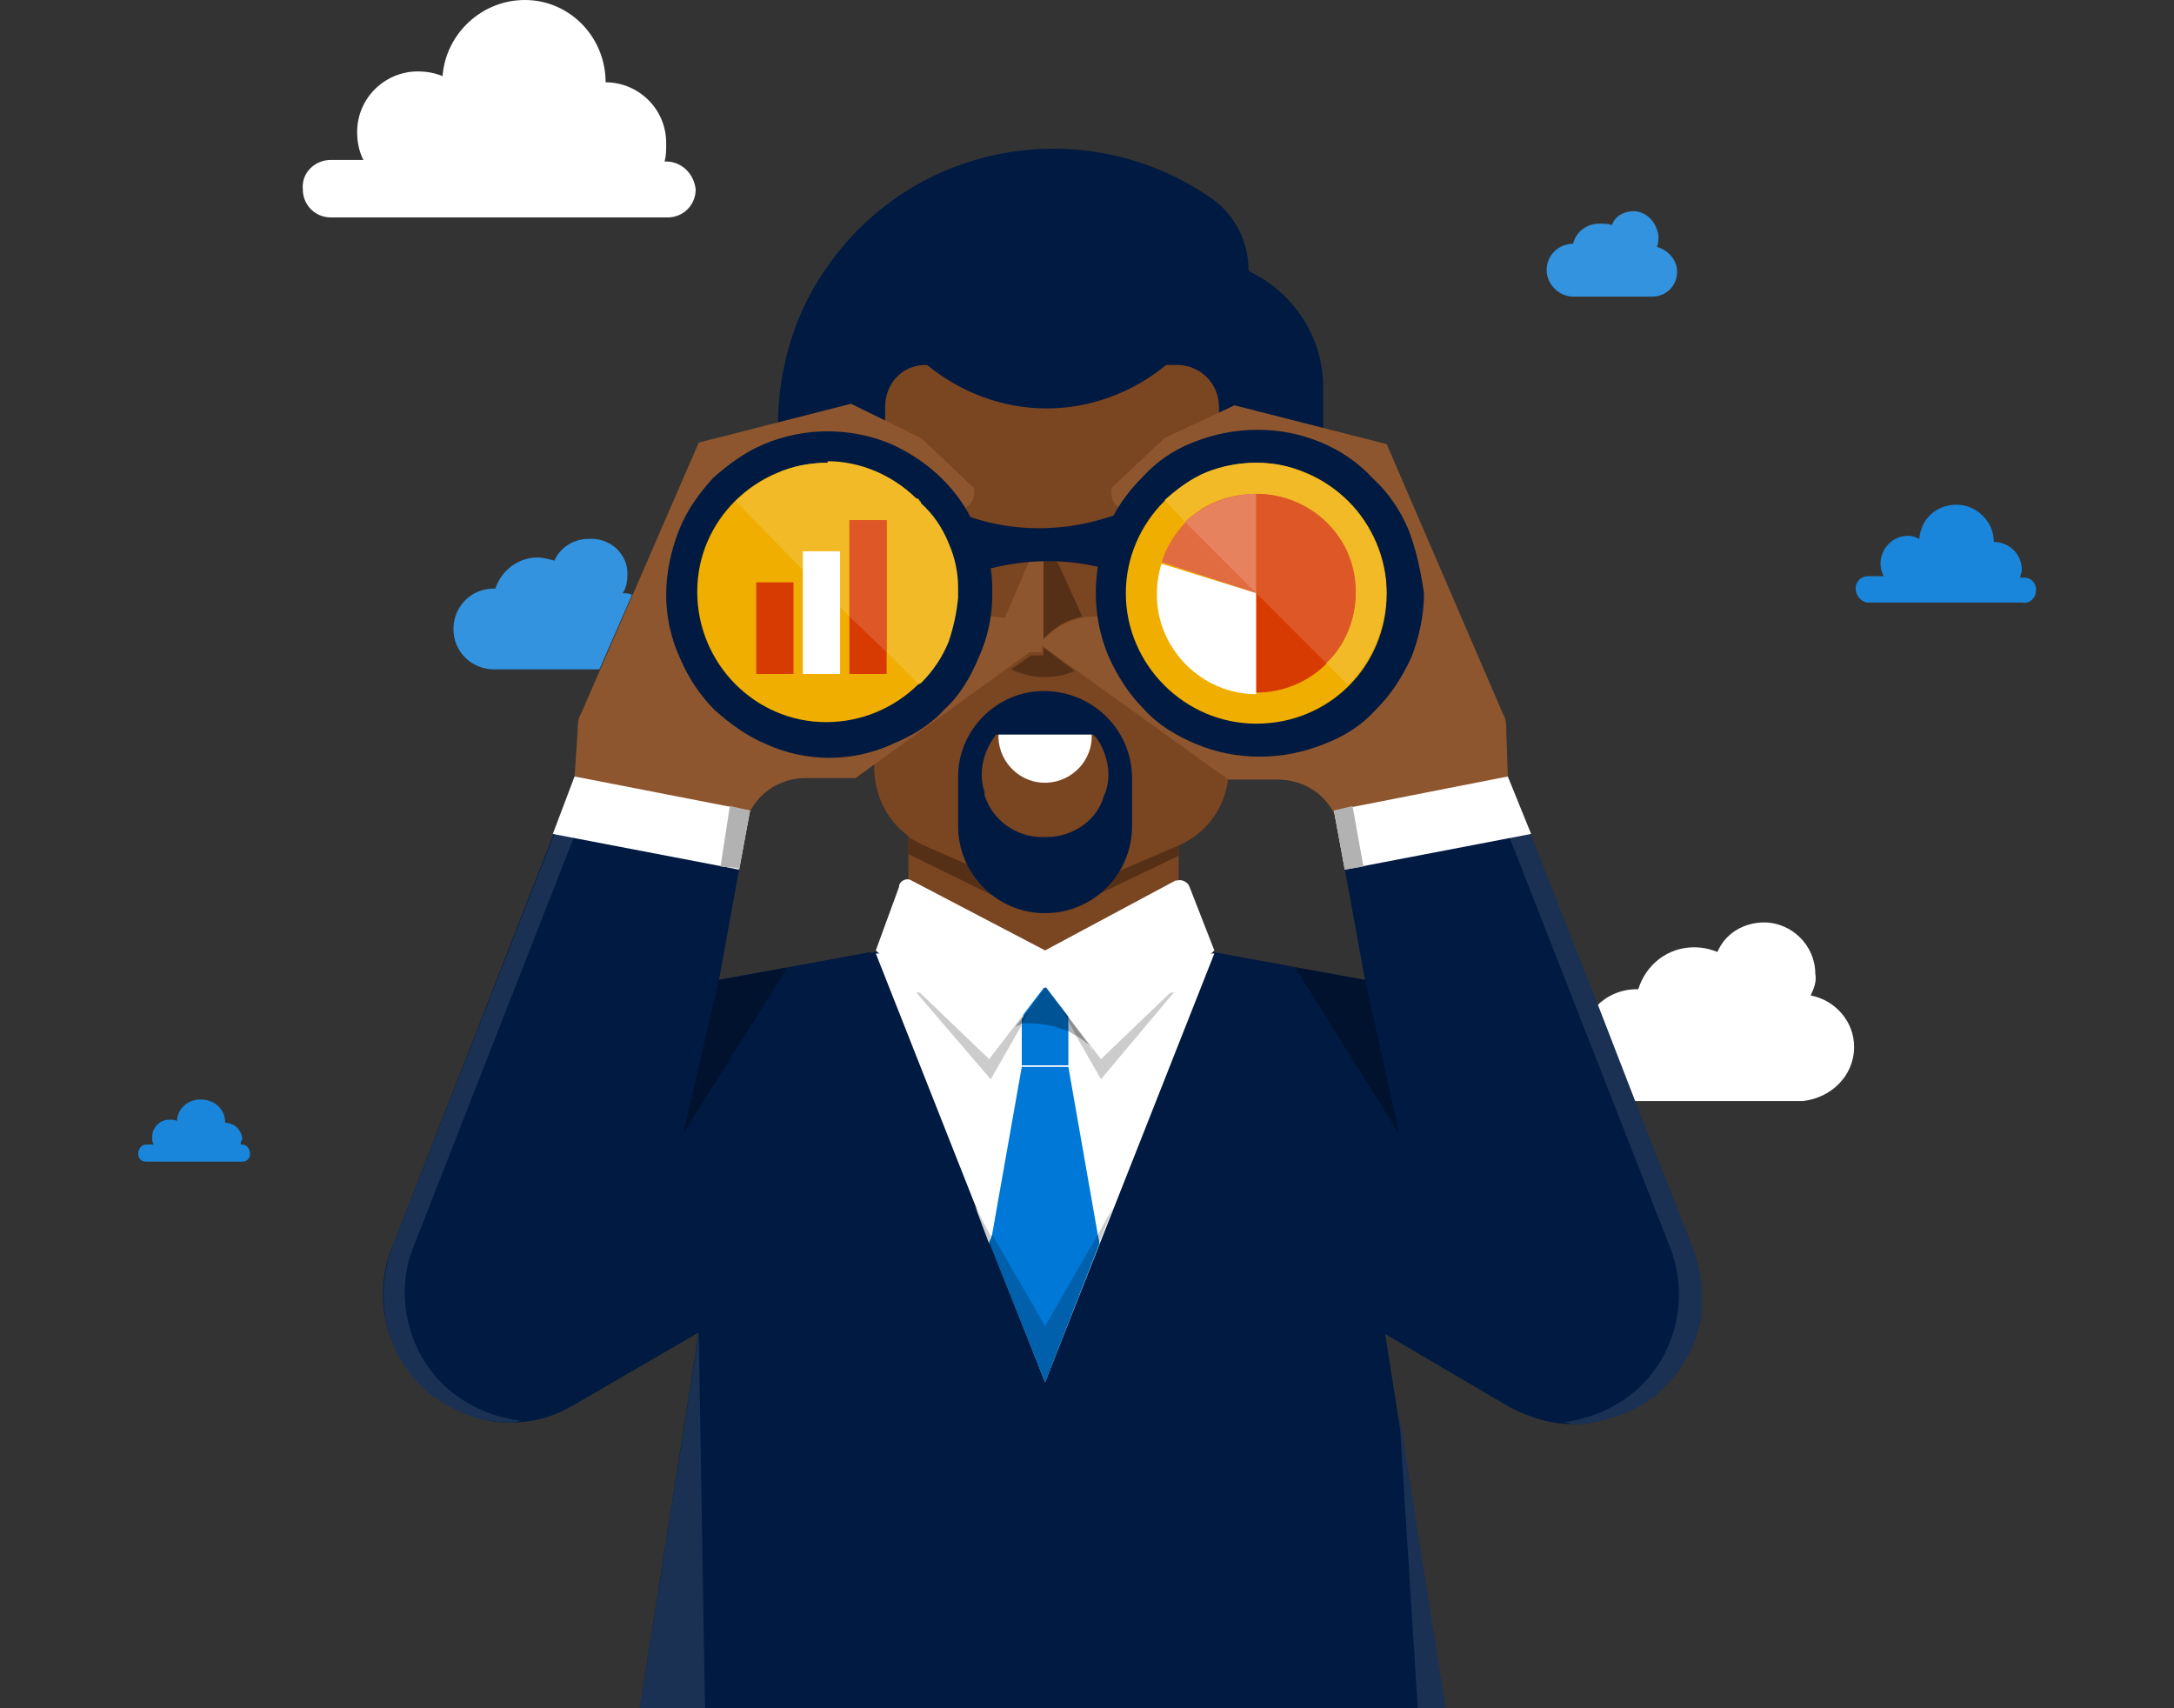 <?xml version="1.0" encoding="utf-8"?>
<svg version="1.1" baseProfile="full" xmlns="http://www.w3.org/2000/svg" x="0px" y="0px" width="140px" height="110px" viewBox="0 0 140 110" preserveAspectRatio="none"><rect x="0" y="0" width="140" height="110" fill="#333333" stroke="none"/><path fill="#001A41" d="M85.2,25.1c0.1-3.2-1.8-6.2-4.7-7.6l-0.1-0.1l0,0c0-1.8-0.8-3.4-2.2-4.5C70.2,7.2,59.1,9,53.4,17 c-2.2,3-3.3,6.7-3.3,10.4v12.4h35.2L85.2,25.1z"/><path fill="#FFFFFF" d="M119.4,67.4c0-1.6-1.2-3-2.8-3.3c0.2-0.4,0.4-0.9,0.3-1.4c0-1.8-1.5-3.3-3.3-3.3c-1.3,0-2.5,0.7-3,1.9 c-0.5-0.2-1-0.3-1.5-0.3c-1.7,0-3.1,1.1-3.6,2.7h-0.1c-2,0-3.6,1.6-3.6,3.6c0,2,1.6,3.5,3.5,3.6c0,0,0,0,0,0h10.8 C117.9,70.7,119.4,69.3,119.4,67.4z"/><path fill="#3393DF" d="M37.9,34.7c-0.9,0-1.8,0.5-2.2,1.4c-0.4-0.1-0.7-0.2-1.1-0.2c-1.2,0-2.3,0.8-2.7,2h-0.1 c-1.5,0-2.6,1.2-2.6,2.6c0,0,0,0,0,0c0,1.5,1.2,2.6,2.6,2.6h6.8l2.1-4.8c-0.2-0.1-0.4-0.1-0.6-0.1l0,0c0.2-0.3,0.3-0.7,0.3-1.1 C40.5,35.7,39.3,34.6,37.9,34.7C37.9,34.7,37.9,34.7,37.9,34.7z"/><path fill="#3393DF" d="M105.2,13.6c-0.6,0-1.2,0.3-1.4,0.9c-0.2-0.1-0.5-0.1-0.8-0.1c-0.8,0-1.5,0.5-1.7,1.3l0,0 c-0.9,0-1.7,0.7-1.7,1.7c0,0.9,0.8,1.7,1.7,1.7h5.1c0.9,0,1.6-0.7,1.6-1.6c0-0.8-0.6-1.4-1.3-1.6l0,0c0.1-0.2,0.1-0.5,0.1-0.7 C106.7,14.3,106,13.6,105.2,13.6z"/><rect x="58.5" y="50.7" fill="#7A4521" width="17.4" height="11.7"/><path fill="#553017" d="M58.5,53.9V55l5.3,2.6h6.9l5.2-2.5v-0.7L71,56.5h-6.8l-4.8-2.1C59.1,54.2,58.8,54.1,58.5,53.9z"/><path fill="#001A41" d="M108.9,80.2L97.1,50l-11.2,2.1l2,11l-9.8-1.8v0.1l-21.8-0.1l-0.2,0.1v-0.1l-9.8,1.8l2-11L37.1,50L25.3,80.2 c-0.7,1.6-0.8,3.4-0.4,5.1c0.8,3.2,3.5,5.6,6.7,6.2c0.4,0.1,0.8,0.1,1.3,0.1c1.3,0,2.6-0.3,3.8-1l0.2-0.1l8.1-4.7L41.2,110H93 l-3.8-24.1l8,4.7l0.2,0.1c1.2,0.6,2.5,1,3.8,1c0.4,0,0.8,0,1.3-0.1c1.6-0.3,3.1-1,4.3-2.1c1.2-1.1,2.1-2.5,2.5-4.1 C109.7,83.6,109.6,81.8,108.9,80.2z"/><path fill="#1A3154" d="M97.1,50l1.4,3.7l-1.3,0.2l10.3,26.3c1.3,3.2,0.5,6.9-2,9.2c-1.2,1.1-2.7,1.8-4.3,2.1 c-0.2,0-0.4,0.1-0.6,0.1c0.2,0,0.4,0,0.6,0.1h0.1c0.4,0,0.8,0,1.3-0.1l0,0c1-0.2,2-0.5,2.9-1c0.5-0.3,1-0.6,1.4-1 c1.2-1.1,2.1-2.5,2.5-4.1c0.2-0.6,0.2-1.3,0.2-2c0-1.1-0.2-2.2-0.6-3.2l-3.7-9.4l-2.4-6.2L97.1,50z"/><path fill="#1A3154" d="M35.7,53.7L25.3,80.2c-0.4,1-0.6,2.1-0.6,3.2c0,0.7,0.1,1.3,0.2,2c0.4,1.6,1.3,3,2.5,4.1 c0.4,0.4,0.9,0.7,1.4,1c0.9,0.5,1.9,0.9,2.9,1l0,0c0.4,0.1,0.8,0.1,1.3,0.1H33c0.2,0,0.4-0.1,0.6-0.1c-0.2,0-0.4-0.1-0.6-0.1 c-1.6-0.3-3.1-1-4.3-2.1c-1.2-1.1-2-2.5-2.4-4.1c-0.4-1.7-0.3-3.5,0.4-5.1l10.3-26.3L35.7,53.7z"/><polygon fill="#FFFFFF" points="78.2,61.4 67.3,89 56.4,61.4"/><polygon fill="#0078D7" points="63.8,80 67.3,89 70.8,80.1 68.8,68.7 65.8,68.7"/><rect x="65.8" y="63.6" fill="#0078D7" width="3" height="5"/><path fill="#B2B2B2" d="M67.3,63.6L67.3,63.6L67.3,63.6L67.3,63.6L67.3,63.6z M68.8,65.8v0.6c0.2,0.1,0.3,0.2,0.5,0.3L68.8,65.8z M65.8,65.9L65.8,66L65.8,65.9L65.8,65.9z"/><path fill="#005496" d="M67.4,63.6h-0.1l-0.7,0.9l-0.8,1.3v0.1h0.6c0.8,0,1.6,0.2,2.4,0.5v-0.6l-0.6-1.1L67.4,63.6z"/><path fill="#CCCCCC" d="M71.7,77.7l-1,1.8l0.1,0.5L71.7,77.7z M62.8,77.7l0.9,2.4l0.1-0.5L62.8,77.7z"/><polygon fill="#0060AC" points="63.9,79.5 63.7,80 67.3,89 70.8,80 70.7,79.5 67.3,85.4"/><path fill="#CCCCCC" d="M59,63.9l4.8,5.6l2-3.5c-0.1,0-0.2,0-0.3,0.1l0.4-0.5v-1L59,63.9z"/><path fill="#8E8E8E" d="M65.8,65.6l-0.4,0.5c0.1,0,0.2-0.1,0.3-0.1l0.1-0.1V65.6z"/><polygon fill="#004378" points="66.6,64.6 65.8,65.6 65.8,65.9"/><path fill="#CCCCCC" d="M75.6,63.9l-6.8,0.6v1l1.8,2.4c0.1,0.1,0.2,0.2,0.3,0.3l-0.3-0.3c-0.4-0.5-0.8-0.9-1.3-1.2l1.6,2.8 L75.6,63.9z"/><path fill="#8E8E8E" d="M68.8,65.5v0.3l0.5,0.9c0.5,0.3,1,0.7,1.3,1.2L68.8,65.5z M70.7,67.9l0.3,0.3C70.9,68.1,70.8,68,70.7,67.9 L70.7,67.9z"/><polygon fill="#004378" points="68.2,64.7 68.8,65.8 68.8,65.5"/><polygon fill="#1A3154" points="90.1,91 91.3,110 93.1,110"/><polygon fill="#1A3154" points="45,85.9 45,85.9 41.2,110 45.4,110"/><path fill="#7A4521" d="M78.5,40.6V26.2c0-1.5-1.2-2.7-2.7-2.7c0,0,0,0,0,0h-0.7c-2.2,1.8-4.9,2.8-7.7,2.8c-2.8,0-5.5-1-7.7-2.8 h-0.1c-1.5,0-2.6,1.2-2.6,2.7v14.5l-0.7,8.4c-0.1,2.3,1.1,4.4,3.2,5.3l4.8,2.1h6.8l4.9-2.1c2-0.9,3.3-3,3.1-5.3L78.5,40.6z"/><path fill="#553017" d="M68.1,36.2c-0.3-0.1-0.5-0.1-0.8-0.1h-0.1v5c0.7-0.7,1.5-1.2,2.5-1.4L68.1,36.2z"/><path fill="#553017" d="M67.2,41.7v0.5h-0.8l-1.3,0.9c0.7,0.3,1.4,0.5,2.1,0.5c0.7,0,1.4-0.1,2-0.4L67.2,41.7z"/><path fill="#8E562E" d="M87.8,41.1c0-2.3-1.8-4.1-4.1-4.1c-2.3,0-4.1,1.8-4.2,4.1c0,2.3,1.8,4.1,4.1,4.1c0,0,0,0,0,0 C85.9,45.2,87.8,43.4,87.8,41.1z"/><path fill="#8E562E" d="M86.1,52.8c-0.6-1.6-2.1-2.6-3.8-2.6h-3.2l-12.1-8.7c0,0,2-3.3,6.8-1l-0.8-7.6c-1.8-0.1-1.4-1.5-1.4-1.5 l3.4-3.2l4.5-2.1l9.8,2.5L96.8,46c0.2,0.3,0.2,0.7,0.2,1.1l0.1,2.9L86.1,52.8z"/><path fill="#FFFFFF" d="M64.3,47.2c-0.1,1.7,1.2,3.1,2.8,3.2c1.7,0.1,3.1-1.2,3.2-2.8c0-0.1,0-0.2,0-0.4H64.3z"/><path fill="#001A41" d="M67.4,53.9h-0.3c-1.7,0-3.2-1.1-3.7-2.7L63.4,51c-0.4-1.2-0.1-2.5,0.6-3.5c0.1-0.1,0.1-0.1,0.1-0.2h6.3 l0.2,0.2c0.7,1,1,2.3,0.6,3.5l-0.1,0.2C70.7,52.8,69.1,53.9,67.4,53.9z M67.3,44.5h-0.1c-3,0-5.5,2.5-5.5,5.5c0,0,0,0,0,0.1v3.1 c0,3,2.4,5.5,5.4,5.6c0,0,0,0,0.1,0h0.1c3.1,0,5.6-2.5,5.6-5.6v-3.1c0-3-2.4-5.5-5.5-5.6C67.4,44.5,67.4,44.5,67.3,44.5L67.3,44.5z" /><polygon fill="#FFFFFF" points="85.9,52.2 97.1,50 98.6,53.7 86.6,56"/><polygon fill="#B2B2B2" points="87.1,51.9 85.9,52.2 86.6,56 87.8,55.8"/><path fill="#FFFFFF" d="M67.3,61.2l-8.6-4.5c-0.3-0.2-0.7,0-0.8,0.3c0,0,0,0,0,0.1l-1.5,4.1l7.3,7l3.6-4.7l3.6,4.7l7.3-7l-1.6-4.1 c-0.1-0.3-0.5-0.5-0.8-0.4c0,0,0,0-0.1,0L67.3,61.2z"/><path fill="#8E562E" d="M67.2,41.5L67.2,41.5c0.1,0,0-0.1,0-0.1V34l-2.5,5.8c-1.1-0.2-2.4-0.2-4.2,0.7l0.8-7.6 c1.8-0.1,1.4-1.5,1.4-1.5l-3.4-3.2L54.8,26L45,28.5L37.4,46c-0.2,0.3-0.2,0.7-0.2,1.1L37,50l11.1,2.7c0.6-1.6,2.1-2.6,3.8-2.6h3.2 l11.2-8.1h0.8V41.5z"/><path fill="#001A41" d="M90.7,34.1c-0.5-1.2-1.3-2.4-2.3-3.3c-0.9-1-2.1-1.8-3.3-2.3c-2.6-1.1-5.6-1.1-8.3,0 c-1.3,0.5-2.4,1.3-3.3,2.3c-0.7,0.7-1.3,1.5-1.8,2.4c-4.1,1.4-7.4,0.7-9.2,0.1c-1.1-2.1-2.9-3.7-5.1-4.7c-2.6-1.1-5.6-1.1-8.2,0 c-1.2,0.5-2.3,1.3-3.3,2.2c-0.9,1-1.7,2.1-2.2,3.4c-0.5,1.3-0.8,2.7-0.8,4.1c0,1.4,0.3,2.8,0.9,4.1c0.5,1.2,1.3,2.4,2.2,3.3 c1,0.9,2.1,1.7,3.3,2.2c2.6,1.2,5.6,1.2,8.2,0c1.2-0.5,2.4-1.2,3.3-2.2c1-0.9,1.7-2.1,2.2-3.3c0.6-1.3,0.9-2.7,0.9-4.1 c0-0.6,0-1.1-0.1-1.7c2.8-0.7,5.2-0.5,6.9-0.1c-0.3,1.9-0.1,3.9,0.7,5.8c0.6,1.3,1.3,2.4,2.3,3.4c0.9,1,2.1,1.7,3.3,2.2 c2.6,1.1,5.6,1.1,8.3,0c1.3-0.5,2.4-1.2,3.3-2.2c1-1,1.7-2.1,2.3-3.4c0.5-1.3,0.8-2.7,0.8-4.1C91.5,36.8,91.2,35.4,90.7,34.1z"/><path fill="#F0AE00" d="M61.6,38.2c0,4.6-3.8,8.3-8.4,8.3c-4.6,0-8.3-3.8-8.3-8.4c0-4.6,3.8-8.3,8.4-8.3 C57.9,29.8,61.6,33.6,61.6,38.2C61.6,38.2,61.6,38.2,61.6,38.2z"/><rect x="48.7" y="37.5" fill="#D83B01" width="2.4" height="5.9"/><rect x="54.7" y="33.5" fill="#D83B01" width="2.4" height="9.9"/><polygon fill="#FFFFFF" points="48.3,52.2 37,50 35.6,53.7 47.6,56"/><polygon fill="#B2B2B2" points="47,51.9 46.4,55.8 47.5,55.9 47.6,56 48.3,52.2"/><path fill="#F2BA26" d="M53.3,29.8c-1.1,0-2.3,0.2-3.3,0.7l0,0c-0.9,0.4-1.7,0.9-2.4,1.6h-0.1c0,0.1-0.1,0.1-0.1,0.2l4.3,4.4v-1.1 h2.4v3.5l0.6,0.6v-6.2h2.4v8.5l2.1,2.1c0-0.1,0-0.1,0.1-0.1l0,0c0.8-0.8,1.4-1.7,1.8-2.7c0.3-0.9,0.5-1.8,0.6-2.8v-0.7 c0-0.9-0.2-1.9-0.6-2.8l0,0c-0.4-1-1-1.9-1.8-2.6l0,0v-0.1l0,0c0,0-0.1,0-0.1-0.1l0,0c-0.1-0.1-0.1-0.1-0.1-0.1h-0.1 c-1.5-1.5-3.6-2.4-5.7-2.4L53.3,29.8z"/><polygon fill="#FFFFFF" points="51.7,35.5 51.7,35.5 51.7,43.4 54.1,43.4 54.1,35.5 54.1,35.5"/><polygon fill="#DE5827" points="57.1,33.5 54.7,33.5 54.7,39.7 57.1,42"/><path fill="#FFFFFF" d="M21.3,10.3h2.1C23.1,9.7,23,9.1,23,8.5c0-2.2,1.8-3.9,3.9-3.9c0.6,0,1.1,0.1,1.6,0.3C28.7,2.2,31,0,33.8,0 C36.7,0,39,2.4,39,5.3l0,0c2.1,0,3.9,1.7,3.9,3.9c0,0,0,0,0,0.1c0,0.4,0,0.7-0.1,1.1h0.1c1,0,1.8,0.8,1.9,1.8c0,1-0.8,1.8-1.8,1.8 c0,0,0,0,0,0H21.3c-1,0-1.8-0.8-1.8-1.8C19.4,11.1,20.3,10.3,21.3,10.3L21.3,10.3z"/><path fill="#1A86DB" d="M126,32.5c-1.3,0-2.3,0.9-2.4,2.2c-0.2-0.1-0.5-0.2-0.7-0.2c-1,0-1.8,0.8-1.8,1.8l0,0c0,0.3,0.1,0.6,0.2,0.8 h-1c-0.4,0-0.8,0.3-0.8,0.8c0,0,0,0,0,0c0,0.4,0.3,0.8,0.7,0.9c0,0,0,0,0.1,0h9.9c0.5,0.1,0.9-0.3,0.9-0.7c0.1-0.5-0.3-0.9-0.7-0.9 c-0.1,0-0.1,0-0.2,0h-0.1c0-0.2,0.1-0.3,0.1-0.5c0-1-0.8-1.8-1.8-1.8l0,0C128.4,33.6,127.3,32.5,126,32.5z"/><path fill="#1A86DB" d="M12.9,70.8c-0.8,0-1.5,0.6-1.5,1.4c-0.1-0.1-0.3-0.1-0.5-0.1c-0.6,0-1.1,0.5-1.1,1.1c0,0.2,0,0.3,0.1,0.5 H9.4c-0.3,0-0.5,0.3-0.5,0.6c0,0.3,0.2,0.5,0.5,0.5h6.2c0.3,0,0.5-0.2,0.5-0.5c0-0.3-0.2-0.6-0.5-0.6h-0.1c0-0.1,0-0.2,0.1-0.3 c0-0.6-0.5-1.1-1.1-1.1l0,0C14.5,71.4,13.8,70.8,12.9,70.8C13,70.8,13,70.8,12.9,70.8z"/><polygon fill="#00122D" points="50.7,62.3 46.3,63.1 44,73"/><polygon fill="#00122D" points="83.4,62.3 90.1,73 87.9,63.1"/><path fill="#F0AE00" d="M89.3,38.2c0-4.6-3.8-8.4-8.4-8.4c-4.6,0-8.4,3.8-8.4,8.4s3.8,8.4,8.4,8.4l0,0 C85.6,46.6,89.3,42.9,89.3,38.2z"/><path fill="#E26C41" d="M80.9,38.2l-6.1-2c0.9-2.7,3.3-4.5,6.1-4.4V38.2z"/><path fill="#FFFFFF" d="M80.9,38.2v6.5c-3.5,0-6.4-2.9-6.4-6.4c0,0,0,0,0,0c0-0.7,0.1-1.4,0.3-2L80.9,38.2z"/><path fill="#D83B01" d="M80.9,38.2v-6.4c3.6,0,6.4,2.9,6.4,6.4c0,3.6-2.9,6.4-6.4,6.4V38.2z"/><path fill="#F2BA26" d="M80.9,29.8c-1.1,0-2.2,0.2-3.2,0.6c-1,0.4-1.9,1.1-2.7,1.8l1.3,1.4c1.2-1.2,2.9-1.8,4.6-1.8l0,0 c3.5,0,6.4,2.9,6.4,6.4c0,0,0,0,0,0c0,1.7-0.7,3.4-1.9,4.5l1.4,1.4c0.8-0.8,1.4-1.7,1.8-2.7c0.9-2.1,0.9-4.4,0-6.4 c-0.8-2.1-2.5-3.7-4.5-4.5C83.1,30,82,29.8,80.9,29.8z"/><path fill="#E6825D" d="M80.9,31.8c-1.7,0-3.4,0.7-4.6,1.8l4.6,4.6V31.8z"/><path fill="#DE5827" d="M80.9,31.8v6.4l4.5,4.5c1.2-1.2,1.9-2.8,1.9-4.5C87.4,34.7,84.5,31.8,80.9,31.8 C80.9,31.8,80.9,31.8,80.9,31.8z"/></svg>
